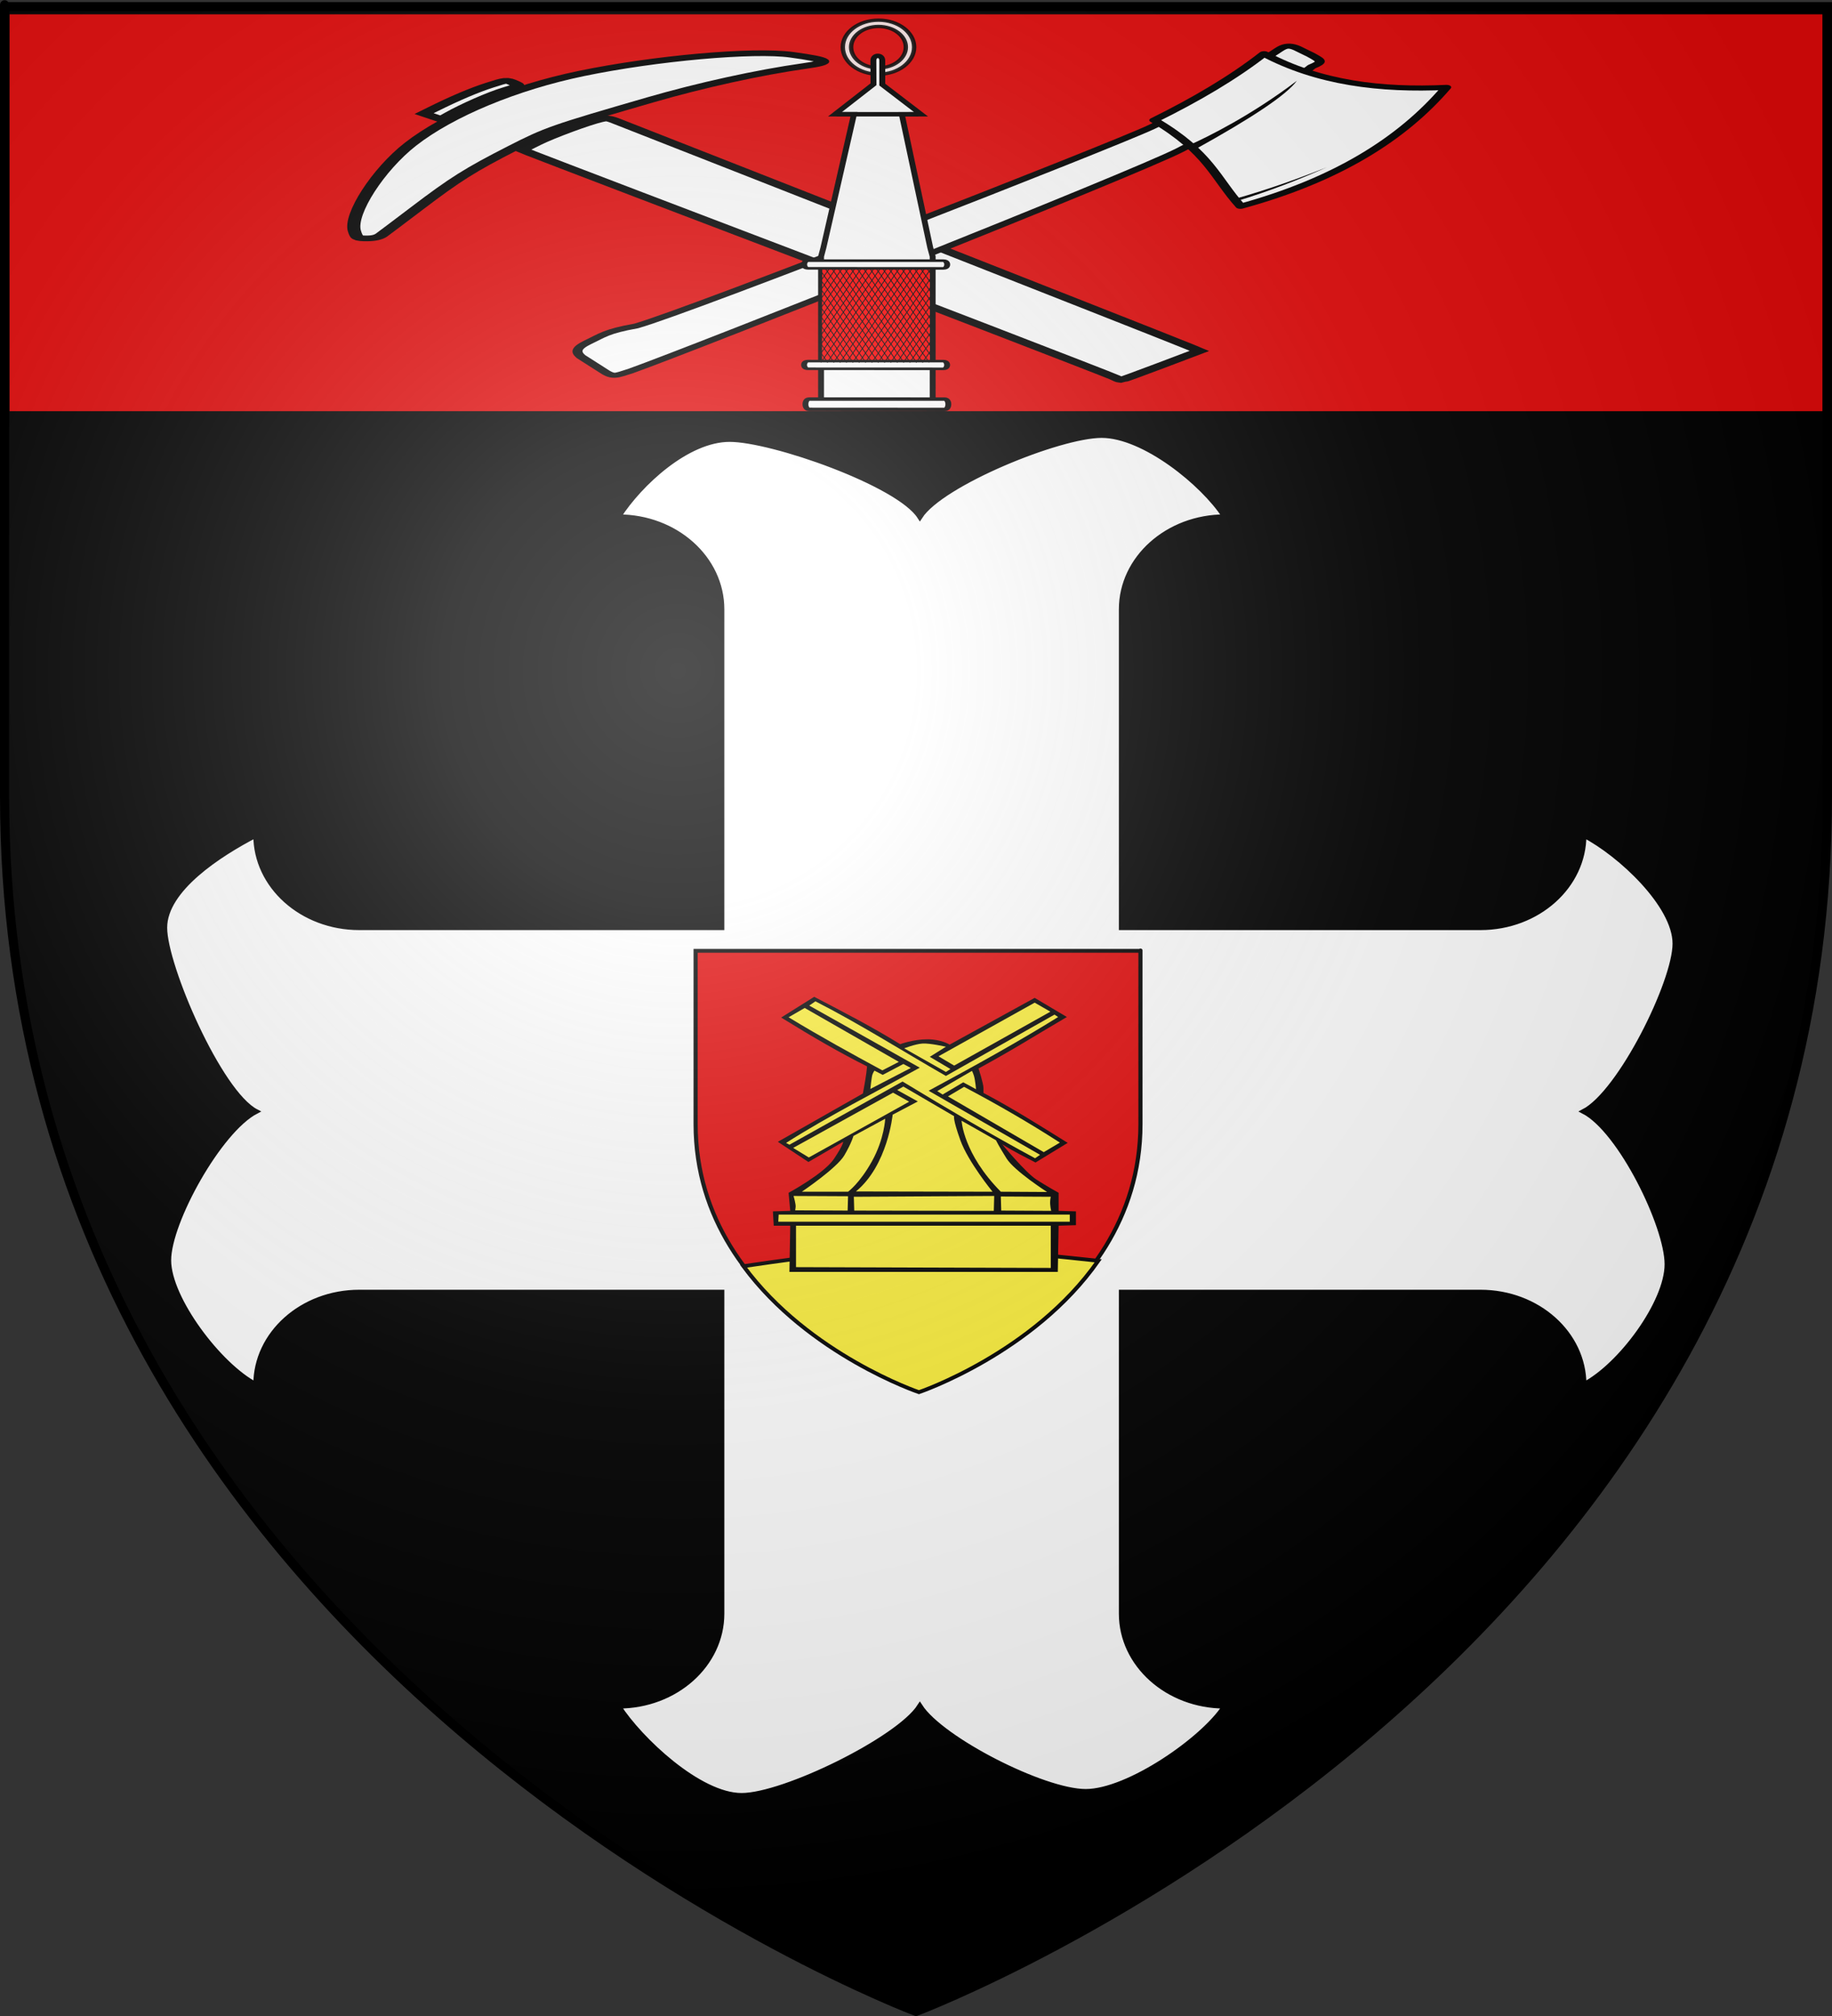 <?xml version="1.0" encoding="UTF-8" standalone="no"?>
<svg
   xmlns:dc="http://purl.org/dc/elements/1.1/"
   xmlns:cc="http://creativecommons.org/ns#"
   xmlns:rdf="http://www.w3.org/1999/02/22-rdf-syntax-ns#"
   xmlns:svg="http://www.w3.org/2000/svg"
   xmlns="http://www.w3.org/2000/svg"
   xmlns:xlink="http://www.w3.org/1999/xlink"
   xmlns:sodipodi="http://sodipodi.sourceforge.net/DTD/sodipodi-0.dtd"
   xmlns:inkscape="http://www.inkscape.org/namespaces/inkscape"
   height="660"
   width="600"
   version="1.0"
   id="svg2"
   sodipodi:version="0.32"
   inkscape:version="0.46"
   sodipodi:docname="Blason Burbure.svg"
   sodipodi:docbase="D:\Mes documents\Renaud-Notre Lapin"
   inkscape:export-filename="/Users/olivier/Desktop/Blason Rouge/Blason_Vide_3D.png"
   inkscape:export-xdpi="144"
   inkscape:export-ydpi="144"
   inkscape:output_extension="org.inkscape.output.svg.inkscape">
  <rect width="100%" height="100%" fill="#333333" stroke="none"/>
  <sodipodi:namedview
     inkscape:window-height="712"
     inkscape:window-width="1024"
     inkscape:pageshadow="2"
     inkscape:pageopacity="0.0"
     guidetolerance="10.0"
     gridtolerance="10.0"
     objecttolerance="10.0"
     borderopacity="1.0"
     bordercolor="#666666"
     pagecolor="#ffffff"
     id="base"
     showgrid="false"
     height="660px"
     inkscape:zoom="0.76818149"
     inkscape:cx="172.5858"
     inkscape:cy="434.14192"
     inkscape:window-x="91"
     inkscape:window-y="253"
     inkscape:current-layer="g20070"
     showguides="true"
     inkscape:guide-bbox="true" />
  <desc
     id="desc4">Flag of Canton of Valais (Wallis)</desc>
  <defs
     id="defs6">
    <inkscape:perspective
       sodipodi:type="inkscape:persp3d"
       inkscape:vp_x="0 : 330 : 1"
       inkscape:vp_y="0 : 1000 : 0"
       inkscape:vp_z="600 : 330 : 1"
       inkscape:persp3d-origin="300 : 220 : 1"
       id="perspective35" />
    <linearGradient
       id="linearGradient2893">
      <stop
         style="stop-color:white;stop-opacity:0.314;"
         offset="0"
         id="stop2895" />
      <stop
         id="stop2897"
         offset="0.19"
         style="stop-color:white;stop-opacity:0.251;" />
      <stop
         style="stop-color:#6b6b6b;stop-opacity:0.125;"
         offset="0.6"
         id="stop2901" />
      <stop
         style="stop-color:black;stop-opacity:0.125;"
         offset="1"
         id="stop2899" />
    </linearGradient>
    <linearGradient
       id="linearGradient2885">
      <stop
         id="stop2887"
         offset="0"
         style="stop-color:white;stop-opacity:1;" />
      <stop
         style="stop-color:white;stop-opacity:1;"
         offset="0.229"
         id="stop2891" />
      <stop
         id="stop2889"
         offset="1"
         style="stop-color:black;stop-opacity:1;" />
    </linearGradient>
    <linearGradient
       id="linearGradient2955">
      <stop
         id="stop2867"
         offset="0"
         style="stop-color:#fd0000;stop-opacity:1;" />
      <stop
         style="stop-color:#e77275;stop-opacity:0.659;"
         offset="0.5"
         id="stop2873" />
      <stop
         style="stop-color:black;stop-opacity:0.323;"
         offset="1"
         id="stop2959" />
    </linearGradient>
    <radialGradient
       inkscape:collect="always"
       xlink:href="#linearGradient2955"
       id="radialGradient2961"
       cx="225.524"
       cy="218.901"
       fx="225.524"
       fy="218.901"
       r="300"
       gradientTransform="matrix(-4.167939e-4,2.183,-1.884,-3.599562e-4,615.597,-289.121)"
       gradientUnits="userSpaceOnUse" />
    <polygon
       id="star"
       transform="scale(53,53)"
       points="0,-1 0.588,0.809 -0.951,-0.309 0.951,-0.309 -0.588,0.809 0,-1 " />
    <clipPath
       id="clip">
      <path
         d="M 0,-200 L 0,600 L 300,600 L 300,-200 L 0,-200 z "
         id="path10" />
    </clipPath>
    <radialGradient
       inkscape:collect="always"
       xlink:href="#linearGradient2955"
       id="radialGradient1911"
       gradientUnits="userSpaceOnUse"
       gradientTransform="matrix(-4.167939e-4,2.183,-1.884,-3.599562e-4,615.597,-289.121)"
       cx="225.524"
       cy="218.901"
       fx="225.524"
       fy="218.901"
       r="300" />
    <radialGradient
       inkscape:collect="always"
       xlink:href="#linearGradient2955"
       id="radialGradient2865"
       gradientUnits="userSpaceOnUse"
       gradientTransform="matrix(0,1.749,-1.593,-1.049767e-7,551.788,-191.29)"
       cx="225.524"
       cy="218.901"
       fx="225.524"
       fy="218.901"
       r="300" />
    <radialGradient
       inkscape:collect="always"
       xlink:href="#linearGradient2955"
       id="radialGradient2871"
       gradientUnits="userSpaceOnUse"
       gradientTransform="matrix(0,1.386,-1.323,-5.741131e-8,-158.082,-109.541)"
       cx="225.524"
       cy="218.901"
       fx="225.524"
       fy="218.901"
       r="300" />
    <radialGradient
       inkscape:collect="always"
       xlink:href="#linearGradient2893"
       id="radialGradient3163"
       gradientUnits="userSpaceOnUse"
       gradientTransform="matrix(1.353,0,0,1.349,-77.629,-85.747)"
       cx="221.445"
       cy="226.331"
       fx="221.445"
       fy="226.331"
       r="300" />
    <inkscape:perspective
       id="perspective19"
       inkscape:persp3d-origin="297.5 : 198.33333 : 1"
       inkscape:vp_z="595 : 297.5 : 1"
       inkscape:vp_y="0 : 1000 : 0"
       inkscape:vp_x="0 : 297.5 : 1"
       sodipodi:type="inkscape:persp3d" />
    <style
       id="style2464"
       type="text/css">
   
    .fil8 {fill:none;fill-rule:nonzero}
    .fil0 {fill:black;fill-rule:nonzero}
    .fil7 {fill:white;fill-rule:nonzero}
    .fil1 {fill:#000099;fill-rule:nonzero}
    .fil6 {fill:#660000;fill-rule:nonzero}
    .fil4 {fill:#8A8A01;fill-rule:nonzero}
    .fil3 {fill:#939301;fill-rule:nonzero}
    .fil5 {fill:red;fill-rule:nonzero}
    .fil2 {fill:#FFCC00;fill-rule:nonzero}
   
  </style>
    <style
       type="text/css"
       id="style2466">
   
    .str4 {stroke:black;stroke-width:1.138}
    .str3 {stroke:black;stroke-width:1.138}
    .str2 {stroke:black;stroke-width:1.138}
    .str8 {stroke:black;stroke-width:1.138}
    .str6 {stroke:black;stroke-width:1.138}
    .str5 {stroke:black;stroke-width:1.139}
    .str7 {stroke:black;stroke-width:1.139}
    .str1 {stroke:black;stroke-width:1.139}
    .str0 {stroke:black;stroke-width:2.407}
    .fil0 {fill:#0000DC}
    .fil2 {fill:red}
    .fil1 {fill:#FFF000}
    .fil4 {fill:#FFF020}
    .fil3 {fill:#FFF02D}
    .fil5 {fill:black;fill-rule:nonzero}
   
  </style>
    <style
       id="style2468"
       type="text/css">
   
    .str4 {stroke:black;stroke-width:1.138}
    .str3 {stroke:black;stroke-width:1.138}
    .str2 {stroke:black;stroke-width:1.138}
    .str8 {stroke:black;stroke-width:1.138}
    .str6 {stroke:black;stroke-width:1.138}
    .str5 {stroke:black;stroke-width:1.139}
    .str7 {stroke:black;stroke-width:1.139}
    .str1 {stroke:black;stroke-width:1.139}
    .str0 {stroke:black;stroke-width:2.407}
    .fil0 {fill:#0000DC}
    .fil2 {fill:red}
    .fil1 {fill:#FFF000}
    .fil4 {fill:#FFF020}
    .fil3 {fill:#FFF02D}
    .fil5 {fill:black;fill-rule:nonzero}
   
  </style>
    <style
       type="text/css"
       id="style2470">
   
    .fil8 {fill:none;fill-rule:nonzero}
    .fil0 {fill:black;fill-rule:nonzero}
    .fil7 {fill:white;fill-rule:nonzero}
    .fil1 {fill:#000099;fill-rule:nonzero}
    .fil6 {fill:#660000;fill-rule:nonzero}
    .fil4 {fill:#8A8A01;fill-rule:nonzero}
    .fil3 {fill:#939301;fill-rule:nonzero}
    .fil5 {fill:red;fill-rule:nonzero}
    .fil2 {fill:#FFCC00;fill-rule:nonzero}
   
  </style>
    <style
       id="style2472"
       type="text/css">
   
    .str4 {stroke:black;stroke-width:1.138}
    .str3 {stroke:black;stroke-width:1.138}
    .str2 {stroke:black;stroke-width:1.138}
    .str8 {stroke:black;stroke-width:1.138}
    .str6 {stroke:black;stroke-width:1.138}
    .str5 {stroke:black;stroke-width:1.139}
    .str7 {stroke:black;stroke-width:1.139}
    .str1 {stroke:black;stroke-width:1.139}
    .str0 {stroke:black;stroke-width:2.407}
    .fil0 {fill:#0000DC}
    .fil2 {fill:red}
    .fil1 {fill:#FFF000}
    .fil4 {fill:#FFF020}
    .fil3 {fill:#FFF02D}
    .fil5 {fill:black;fill-rule:nonzero}
   
  </style>
    <style
       type="text/css"
       id="style2474">
   
    .fil8 {fill:none;fill-rule:nonzero}
    .fil0 {fill:black;fill-rule:nonzero}
    .fil7 {fill:white;fill-rule:nonzero}
    .fil1 {fill:#000099;fill-rule:nonzero}
    .fil6 {fill:#660000;fill-rule:nonzero}
    .fil4 {fill:#8A8A01;fill-rule:nonzero}
    .fil3 {fill:#939301;fill-rule:nonzero}
    .fil5 {fill:red;fill-rule:nonzero}
    .fil2 {fill:#FFCC00;fill-rule:nonzero}
   
  </style>
    <style
       id="style1867"
       type="text/css">
   
    .fil8 {fill:none;fill-rule:nonzero}
    .fil0 {fill:black;fill-rule:nonzero}
    .fil7 {fill:white;fill-rule:nonzero}
    .fil1 {fill:#000099;fill-rule:nonzero}
    .fil6 {fill:#660000;fill-rule:nonzero}
    .fil4 {fill:#8A8A01;fill-rule:nonzero}
    .fil3 {fill:#939301;fill-rule:nonzero}
    .fil5 {fill:red;fill-rule:nonzero}
    .fil2 {fill:#FFCC00;fill-rule:nonzero}
   
  </style>
    <style
       type="text/css"
       id="style1869">
   
    .str4 {stroke:black;stroke-width:1.138}
    .str3 {stroke:black;stroke-width:1.138}
    .str2 {stroke:black;stroke-width:1.138}
    .str8 {stroke:black;stroke-width:1.138}
    .str6 {stroke:black;stroke-width:1.138}
    .str5 {stroke:black;stroke-width:1.139}
    .str7 {stroke:black;stroke-width:1.139}
    .str1 {stroke:black;stroke-width:1.139}
    .str0 {stroke:black;stroke-width:2.407}
    .fil0 {fill:#0000DC}
    .fil2 {fill:red}
    .fil1 {fill:#FFF000}
    .fil4 {fill:#FFF020}
    .fil3 {fill:#FFF02D}
    .fil5 {fill:black;fill-rule:nonzero}
   
  </style>
    <style
       id="style1631"
       type="text/css">
   
    .str4 {stroke:black;stroke-width:1.138}
    .str3 {stroke:black;stroke-width:1.138}
    .str2 {stroke:black;stroke-width:1.138}
    .str8 {stroke:black;stroke-width:1.138}
    .str6 {stroke:black;stroke-width:1.138}
    .str5 {stroke:black;stroke-width:1.139}
    .str7 {stroke:black;stroke-width:1.139}
    .str1 {stroke:black;stroke-width:1.139}
    .str0 {stroke:black;stroke-width:2.407}
    .fil0 {fill:#0000DC}
    .fil2 {fill:red}
    .fil1 {fill:#FFF000}
    .fil4 {fill:#FFF020}
    .fil3 {fill:#FFF02D}
    .fil5 {fill:black;fill-rule:nonzero}
   
  </style>
    <style
       type="text/css"
       id="style1629">
   
    .fil8 {fill:none;fill-rule:nonzero}
    .fil0 {fill:black;fill-rule:nonzero}
    .fil7 {fill:white;fill-rule:nonzero}
    .fil1 {fill:#000099;fill-rule:nonzero}
    .fil6 {fill:#660000;fill-rule:nonzero}
    .fil4 {fill:#8A8A01;fill-rule:nonzero}
    .fil3 {fill:#939301;fill-rule:nonzero}
    .fil5 {fill:red;fill-rule:nonzero}
    .fil2 {fill:#FFCC00;fill-rule:nonzero}
   
  </style>
    <style
       id="style2270"
       type="text/css">
   
    .str4 {stroke:black;stroke-width:1.138}
    .str3 {stroke:black;stroke-width:1.138}
    .str2 {stroke:black;stroke-width:1.138}
    .str8 {stroke:black;stroke-width:1.138}
    .str6 {stroke:black;stroke-width:1.138}
    .str5 {stroke:black;stroke-width:1.139}
    .str7 {stroke:black;stroke-width:1.139}
    .str1 {stroke:black;stroke-width:1.139}
    .str0 {stroke:black;stroke-width:2.407}
    .fil0 {fill:#0000DC}
    .fil2 {fill:red}
    .fil1 {fill:#FFF000}
    .fil4 {fill:#FFF020}
    .fil3 {fill:#FFF02D}
    .fil5 {fill:black;fill-rule:nonzero}
   
  </style>
    <style
       type="text/css"
       id="style2268">
   
    .fil8 {fill:none;fill-rule:nonzero}
    .fil0 {fill:black;fill-rule:nonzero}
    .fil7 {fill:white;fill-rule:nonzero}
    .fil1 {fill:#000099;fill-rule:nonzero}
    .fil6 {fill:#660000;fill-rule:nonzero}
    .fil4 {fill:#8A8A01;fill-rule:nonzero}
    .fil3 {fill:#939301;fill-rule:nonzero}
    .fil5 {fill:red;fill-rule:nonzero}
    .fil2 {fill:#FFCC00;fill-rule:nonzero}
   
  </style>
    <style
       id="style1871"
       type="text/css">
   
    .fil8 {fill:none;fill-rule:nonzero}
    .fil0 {fill:black;fill-rule:nonzero}
    .fil7 {fill:white;fill-rule:nonzero}
    .fil1 {fill:#000099;fill-rule:nonzero}
    .fil6 {fill:#660000;fill-rule:nonzero}
    .fil4 {fill:#8A8A01;fill-rule:nonzero}
    .fil3 {fill:#939301;fill-rule:nonzero}
    .fil5 {fill:red;fill-rule:nonzero}
    .fil2 {fill:#FFCC00;fill-rule:nonzero}
   
  </style>
    <style
       type="text/css"
       id="style1873">
   
    .str4 {stroke:black;stroke-width:1.138}
    .str3 {stroke:black;stroke-width:1.138}
    .str2 {stroke:black;stroke-width:1.138}
    .str8 {stroke:black;stroke-width:1.138}
    .str6 {stroke:black;stroke-width:1.138}
    .str5 {stroke:black;stroke-width:1.139}
    .str7 {stroke:black;stroke-width:1.139}
    .str1 {stroke:black;stroke-width:1.139}
    .str0 {stroke:black;stroke-width:2.407}
    .fil0 {fill:#0000DC}
    .fil2 {fill:red}
    .fil1 {fill:#FFF000}
    .fil4 {fill:#FFF020}
    .fil3 {fill:#FFF02D}
    .fil5 {fill:black;fill-rule:nonzero}
   
  </style>
    <style
       id="style1747"
       type="text/css">
   
    .fil8 {fill:none;fill-rule:nonzero}
    .fil0 {fill:black;fill-rule:nonzero}
    .fil7 {fill:white;fill-rule:nonzero}
    .fil1 {fill:#000099;fill-rule:nonzero}
    .fil6 {fill:#660000;fill-rule:nonzero}
    .fil4 {fill:#8A8A01;fill-rule:nonzero}
    .fil3 {fill:#939301;fill-rule:nonzero}
    .fil5 {fill:red;fill-rule:nonzero}
    .fil2 {fill:#FFCC00;fill-rule:nonzero}
   
  </style>
    <style
       type="text/css"
       id="style1749">
   
    .str4 {stroke:black;stroke-width:1.138}
    .str3 {stroke:black;stroke-width:1.138}
    .str2 {stroke:black;stroke-width:1.138}
    .str8 {stroke:black;stroke-width:1.138}
    .str6 {stroke:black;stroke-width:1.138}
    .str5 {stroke:black;stroke-width:1.139}
    .str7 {stroke:black;stroke-width:1.139}
    .str1 {stroke:black;stroke-width:1.139}
    .str0 {stroke:black;stroke-width:2.407}
    .fil0 {fill:#0000DC}
    .fil2 {fill:red}
    .fil1 {fill:#FFF000}
    .fil4 {fill:#FFF020}
    .fil3 {fill:#FFF02D}
    .fil5 {fill:black;fill-rule:nonzero}
   
  </style>
    <style
       id="style2978"
       type="text/css">
   
    .str4 {stroke:black;stroke-width:1.138}
    .str3 {stroke:black;stroke-width:1.138}
    .str2 {stroke:black;stroke-width:1.138}
    .str8 {stroke:black;stroke-width:1.138}
    .str6 {stroke:black;stroke-width:1.138}
    .str5 {stroke:black;stroke-width:1.139}
    .str7 {stroke:black;stroke-width:1.139}
    .str1 {stroke:black;stroke-width:1.139}
    .str0 {stroke:black;stroke-width:2.407}
    .fil0 {fill:#0000DC}
    .fil2 {fill:red}
    .fil1 {fill:#FFF000}
    .fil4 {fill:#FFF020}
    .fil3 {fill:#FFF02D}
    .fil5 {fill:black;fill-rule:nonzero}
   
  </style>
    <style
       type="text/css"
       id="style6">
   
    .fil8 {fill:none;fill-rule:nonzero}
    .fil0 {fill:black;fill-rule:nonzero}
    .fil7 {fill:white;fill-rule:nonzero}
    .fil1 {fill:#000099;fill-rule:nonzero}
    .fil6 {fill:#660000;fill-rule:nonzero}
    .fil4 {fill:#8A8A01;fill-rule:nonzero}
    .fil3 {fill:#939301;fill-rule:nonzero}
    .fil5 {fill:red;fill-rule:nonzero}
    .fil2 {fill:#FFCC00;fill-rule:nonzero}
   
  </style>
    <inkscape:perspective
       id="perspective79"
       inkscape:persp3d-origin="337.5 : 235.41667 : 1"
       inkscape:vp_z="675 : 353.125 : 1"
       inkscape:vp_y="0 : 1000 : 0"
       inkscape:vp_x="0 : 353.125 : 1"
       sodipodi:type="inkscape:persp3d" />
  </defs>
  <g
     inkscape:groupmode="layer"
     id="layer3"
     inkscape:label="Fond écu"
     style="display:inline">
    <path
       id="path2855"
       style="fill:#000000;fill-opacity:1;fill-rule:evenodd;stroke:none;stroke-width:1px;stroke-linecap:butt;stroke-linejoin:miter;stroke-opacity:1"
       d="M 300,658.5 C 300,658.5 598.5,546.18 598.5,260.728 C 598.5,-24.723 598.5,2.176 598.5,2.176 L 1.5,2.176 L 1.5,260.728 C 1.5,546.18 300,658.5 300,658.5 z "
       sodipodi:nodetypes="cccccc" />
    <g
       id="g10"
       style="fill:#ffffff;stroke:none"
       transform="matrix(0.153,0,0,0.137,-516.281,81.301)">
      <path
         style="fill:#ffffff;fill-opacity:1;stroke:#000000;stroke-width:11.429;stroke-miterlimit:4;stroke-dasharray:none;stroke-opacity:1"
         id="path12"
         d="M 4919.196,3262.595 C 4919.196,3384.705 4820.196,3483.695 4698.086,3483.695 C 4743.696,3562.695 4870.571,3696.938 4961.781,3696.938 C 5053.001,3696.938 5297.835,3562.695 5343.445,3483.695 C 5389.055,3562.695 5607.266,3687.429 5698.476,3687.429 C 5789.696,3687.429 5950.647,3562.695 5996.257,3483.695 C 5874.147,3483.695 5775.147,3384.705 5775.147,3262.595 L 5775.147,2494.297 L 6543.445,2494.297 C 6665.555,2494.297 6764.545,2593.297 6764.545,2715.407 C 6843.545,2669.797 6943.319,2518.953 6943.319,2427.743 C 6943.319,2336.523 6843.545,2108.205 6764.545,2062.595 C 6843.545,2016.985 6960.347,1752.697 6960.347,1661.487 C 6960.347,1570.267 6843.535,1447.95 6764.535,1402.34 C 6764.535,1524.45 6665.545,1623.45 6543.435,1623.45 L 5775.137,1623.45 L 5775.147,862.595 C 5775.147,740.482 5874.147,641.49 5996.257,641.49 C 5950.647,562.497 5823.772,447.271 5732.552,447.271 C 5641.342,447.271 5389.055,562.497 5343.445,641.49 C 5297.835,562.497 5027.444,456.78 4936.224,456.78 C 4845.014,456.78 4743.696,562.497 4698.086,641.49 C 4820.196,641.49 4919.196,740.482 4919.196,862.595 L 4919.186,1623.45 L 4143.435,1623.45 C 4021.322,1623.45 3922.33,1524.45 3922.33,1402.34 C 3843.337,1447.95 3726.523,1532.23 3726.523,1623.45 C 3726.523,1714.66 3843.347,2016.985 3922.34,2062.595 C 3843.347,2108.205 3735.052,2327.014 3735.052,2418.234 C 3735.052,2509.444 3843.347,2669.797 3922.34,2715.407 C 3922.34,2593.297 4021.332,2494.297 4143.445,2494.297 L 4919.196,2494.297 L 4919.196,3262.595 z"
         sodipodi:nodetypes="ccscscccccscscccccscscccccscscccc" />
    </g>
    <rect
       style="opacity:1;fill:#e20909;fill-opacity:1;fill-rule:nonzero;stroke:#000000;stroke-width:3.148;stroke-linecap:round;stroke-linejoin:bevel;stroke-miterlimit:4;stroke-dasharray:none;stroke-dashoffset:0;stroke-opacity:1"
       id="rect5311"
       width="596.852"
       height="133.061"
       x="1.574"
       y="3.114" />
    <g
       id="g6366"
       transform="matrix(0.452,0,0,0.412,382.162,220.677)">
      <path
         sodipodi:nodetypes="cccccc"
         d="M -180.296,569.328 C -180.296,569.328 -19.133,509.53 -19.133,357.558 C -19.133,205.586 -19.133,219.907 -19.133,219.907 L -341.459,219.907 L -341.459,357.558 C -341.459,509.53 -180.296,569.328 -180.296,569.328 z"
         style="fill:#e20909;fill-opacity:1;fill-rule:evenodd;stroke:#000000;stroke-width:3;stroke-linecap:butt;stroke-linejoin:miter;stroke-miterlimit:4;stroke-dasharray:none;stroke-opacity:1;display:inline"
         id="path6083" />
      <path
         sodipodi:nodetypes="cccc"
         d="M -179.645,570.63 C -179.645,570.63 -96.607,539.819 -49.741,466.224 C -167.887,452.219 -196.313,452.774 -306.754,470.5 C -259.462,541.014 -179.645,570.63 -179.645,570.63 z"
         style="fill:#fcef3c;fill-opacity:1;fill-rule:evenodd;stroke:#000000;stroke-width:3;stroke-linecap:butt;stroke-linejoin:miter;stroke-miterlimit:4;stroke-dasharray:none;stroke-opacity:1;display:inline"
         id="path6342" />
      <g
         id="g1875"
         transform="translate(1311.694,43.156)"
         style="display:inline">
        <g
           id="g2482"
           transform="matrix(1.368,0,0,1.251,-1682.024,-98.721)">
          <g
             transform="translate(12,-4)"
             id="g2679" />
          <g
             transform="matrix(0.701,0,0,0.52,-479.523,174.908)"
             id="g6322">
            <path
               style="fill:#000000;fill-rule:evenodd;stroke:none;stroke-width:1px;stroke-linecap:butt;stroke-linejoin:miter;stroke-opacity:1"
               d="M 987.816,479.331 L 785.038,479.331 L 785.662,422.894 L 773.183,422.894 L 772.56,405.379 L 785.662,404.73 L 784.414,382.673 C 784.414,382.673 811.243,359.319 818.73,341.154 C 826.218,322.99 825.594,320.395 825.594,320.395 L 799.389,345.047 L 776.303,320.395 L 840.568,261.361 C 840.568,261.361 842.44,245.142 843.064,237.358 C 843.688,229.573 843.688,228.275 843.688,228.275 C 823.475,211.906 802.846,192.677 778.799,168.592 L 803.756,143.292 C 826.725,162.689 846.417,179.007 868.721,201.14 C 868.721,201.14 878.628,195.19 889.235,195.19 C 899.842,195.19 906.081,201.678 906.081,201.678 L 970.346,144.589 L 994.679,167.944 C 972.586,188.836 954.206,207.797 927.919,230.87 C 927.919,230.87 931.662,249.035 931.662,254.873 C 931.662,260.712 931.662,260.712 931.662,260.712 C 954.528,280.18 974.678,301.06 995.303,321.693 L 970.97,345.696 C 962.807,338.759 955.083,332.733 945.83,323.527 C 945.83,323.527 963.483,358.021 971.594,366.455 C 979.705,374.888 988.44,382.673 988.44,382.673 L 988.44,404.73 L 1001.543,405.379 L 1001.543,422.246 L 988.44,422.894 L 987.816,479.331 z"
               id="path2339"
               sodipodi:nodetypes="cccccccsccccsccccsccccsccccscccccc" />
            <path
               style="fill:#fcef3c;fill-opacity:1;fill-rule:evenodd;stroke:none;stroke-width:1px;stroke-linecap:butt;stroke-linejoin:miter;stroke-opacity:1"
               d="M 871.765,206.219 C 871.765,206.219 879.876,201.029 885.491,200.38 C 891.107,199.731 903.273,204.272 903.273,204.272 L 891.107,216.598 L 906.705,231.519 L 903.273,235.087 L 871.765,206.219 z"
               id="path2341"
               sodipodi:nodetypes="csccccc" />
            <path
               style="fill:#fcef3c;fill-opacity:1;fill-rule:evenodd;stroke:none;stroke-width:1px;stroke-linecap:butt;stroke-linejoin:miter;stroke-opacity:1"
               d="M 896.722,258.441 L 900.777,262.658 L 916.376,247.737 L 926.047,256.171 C 926.047,256.171 925.423,244.818 924.487,239.953 C 923.551,235.087 922.927,233.79 922.927,233.79 L 896.722,258.441 z"
               id="path2343" />
            <path
               style="fill:#fcef3c;fill-opacity:1;fill-rule:evenodd;stroke:none;stroke-width:1px;stroke-linecap:butt;stroke-linejoin:miter;stroke-opacity:1"
               d="M 846.183,255.846 C 846.183,255.846 847.119,241.25 847.743,238.331 C 848.367,235.411 849.303,233.465 849.303,233.465 L 855.542,238.655 L 871.141,225.356 L 876.756,230.222 L 846.183,255.846 z"
               id="path2345" />
            <path
               style="fill:#fcef3c;fill-opacity:1;fill-rule:evenodd;stroke:none;stroke-width:1px;stroke-linecap:butt;stroke-linejoin:miter;stroke-opacity:1"
               d="M 794.397,381.376 C 794.397,381.376 820.914,352.507 826.53,336.938 C 832.145,321.368 833.393,313.259 833.393,313.259 L 857.414,292.175 C 857.414,292.175 856.79,316.827 847.431,344.074 C 838.072,371.32 829.337,381.376 829.337,381.376 L 794.397,381.376 z"
               id="path2347"
               sodipodi:nodetypes="csccscc" />
            <path
               style="fill:#fcef3c;fill-opacity:1;fill-rule:evenodd;stroke:none;stroke-width:1px;stroke-linecap:butt;stroke-linejoin:miter;stroke-opacity:1"
               d="M 944.765,381.376 L 979.705,381.7 C 979.705,381.7 955.06,356.075 949.132,340.83 C 943.205,325.585 941.097,318.472 941.097,318.472 L 915.128,294.659 C 915.128,294.659 916.376,334.991 944.765,381.376 z"
               id="path2349"
               sodipodi:nodetypes="ccsccc" />
            <path
               sodipodi:nodetypes="ccccc"
               style="fill:#fcef3c;fill-opacity:1;fill-rule:evenodd;stroke:none;stroke-width:1px;stroke-linecap:butt;stroke-linejoin:miter;stroke-opacity:1"
               d="M 790.03,422.894 L 790.03,473.497 L 982.513,474.47 L 982.513,422.894 L 790.03,422.894 z"
               id="path2351" />
            <path
               style="fill:#fcef3c;fill-opacity:1;fill-rule:evenodd;stroke:none;stroke-width:1px;stroke-linecap:butt;stroke-linejoin:miter;stroke-opacity:1"
               d="M 776.927,409.271 L 776.615,418.029 L 996.863,418.029 L 996.863,409.271 L 776.927,409.271 z"
               id="path2353" />
            <path
               style="fill:#fcef3c;fill-opacity:1;fill-rule:evenodd;stroke:none;stroke-width:1px;stroke-linecap:butt;stroke-linejoin:miter;stroke-opacity:1"
               d="M 788.158,386.565 C 788.158,386.565 790.03,396.621 789.718,400.189 C 789.406,403.757 789.406,404.081 789.406,404.081 L 829.025,404.406 L 829.337,386.89 L 788.158,386.565 z"
               id="path2355" />
            <path
               style="fill:#fcef3c;fill-opacity:1;fill-rule:evenodd;stroke:none;stroke-width:1px;stroke-linecap:butt;stroke-linejoin:miter;stroke-opacity:1"
               d="M 833.705,387.539 L 834.017,404.406 L 939.461,404.73 L 939.773,386.565 L 833.705,387.539 z"
               id="path2357" />
            <path
               style="fill:#fcef3c;fill-opacity:1;fill-rule:evenodd;stroke:none;stroke-width:1px;stroke-linecap:butt;stroke-linejoin:miter;stroke-opacity:1"
               d="M 944.765,387.214 L 945.077,404.406 L 982.825,404.73 C 982.04,399.353 981.644,393.774 982.513,387.539 L 944.765,387.214 z"
               id="path2359"
               sodipodi:nodetypes="ccccc" />
            <path
               style="fill:#fcef3c;fill-opacity:1;fill-rule:evenodd;stroke:none;stroke-width:1px;stroke-linecap:butt;stroke-linejoin:miter;stroke-opacity:1"
               d="M 835.265,381.051 L 938.525,381.376 C 938.525,381.376 920.119,345.047 914.192,318.449 C 908.265,291.851 909.513,289.145 909.513,289.145 L 871.141,252.927 L 866.461,257.144 L 882.06,271.092 L 863.03,287.31 C 863.03,287.31 859.286,349.264 835.265,381.051 z"
               id="path2362"
               sodipodi:nodetypes="ccscccccc" />
            <path
               style="fill:#fcef3c;fill-opacity:1;fill-rule:evenodd;stroke:none;stroke-width:1px;stroke-linecap:butt;stroke-linejoin:miter;stroke-opacity:1"
               d="M 787.846,327.855 L 863.342,260.388 L 875.508,271.416 L 799.701,339.533 L 787.846,327.855 z"
               id="path2373" />
            <path
               style="fill:#fcef3c;fill-opacity:1;fill-rule:evenodd;stroke:none;stroke-width:1px;stroke-linecap:butt;stroke-linejoin:miter;stroke-opacity:1"
               d="M 904.833,264.929 L 917,253.252 C 942.877,275.35 967.028,298.047 989.376,321.368 L 977.209,333.045 L 904.833,264.929 z"
               id="path2375"
               sodipodi:nodetypes="ccccc" />
            <path
               style="fill:#fcef3c;fill-opacity:1;fill-rule:evenodd;stroke:none;stroke-width:1px;stroke-linecap:butt;stroke-linejoin:miter;stroke-opacity:1"
               d="M 897.658,215.95 L 909.513,227.302 L 982.201,161.456 L 970.346,150.428 L 897.658,215.95 z"
               id="path2377" />
            <path
               style="fill:#fcef3c;fill-opacity:1;fill-rule:evenodd;stroke:none;stroke-width:1px;stroke-linecap:butt;stroke-linejoin:miter;stroke-opacity:1"
               d="M 855.23,233.141 L 867.709,222.761 L 796.581,156.915 L 784.414,168.268 C 808.772,192.239 832.026,212.766 855.23,233.141 z"
               id="path2379"
               sodipodi:nodetypes="ccccc" />
            <path
               style="fill:#fcef3c;fill-opacity:1;fill-rule:evenodd;stroke:none;stroke-width:1px;stroke-linecap:butt;stroke-linejoin:miter;stroke-opacity:1"
               d="M 985.32,165.024 L 988.052,167.999 C 958.939,197.285 925.171,227.539 890.224,258.038 L 974.401,336.289 L 970.658,340.506 C 938.416,312.504 904.989,280.56 870.517,246.764 L 785.038,323.963 L 782.489,321.771 C 815.213,288.162 849.742,260.186 883.512,229.842 L 800.013,153.996 L 804.692,148.806 C 837.552,175.864 870.413,209.525 903.273,239.953 L 985.32,165.024 z"
               id="path2381"
               sodipodi:nodetypes="ccccccccccccc" />
            <path
               style="fill:#fcef3c;fill-rule:evenodd;stroke:none;stroke-width:1px;stroke-linecap:butt;stroke-linejoin:miter;stroke-opacity:1"
               d="M 881.436,238.331 C 881.436,238.331 878.316,245.467 882.372,249.359 C 886.427,253.252 896.41,249.684 895.786,243.521 C 895.162,237.358 888.611,236.06 886.739,236.06 C 884.867,236.06 884.243,237.358 884.243,237.358 C 884.243,237.358 892.042,240.926 891.107,243.521 C 890.171,246.115 884.555,247.089 883.307,243.521 C 882.06,239.953 882.06,238.979 881.436,238.331 z"
               id="path2383" />
          </g>
        </g>
      </g>
    </g>
    <g
       id="g20062"
       transform="translate(-1931.309,51.054)"
       style="fill:#ffffff">
      <g
         id="g20064"
         style="fill:#ffffff" />
      <g
         transform="matrix(0.671,0,0,0.671,355.411,-150.923)"
         inkscape:label="Calque 1"
         id="g20066"
         style="fill:#ffffff">
        <g
           id="g20068"
           transform="matrix(1.785,0,0,1.785,124.905,-400.533)"
           style="fill:#ffffff">
          <g
             id="g20070"
             style="fill:#ffffff"
             transform="translate(462.429,-39.356)">
            <g
               style="fill:#ffffff;stroke:#000000;stroke-width:6.077;stroke-miterlimit:4;stroke-dasharray:none;stroke-opacity:1"
               transform="matrix(0.367,0,0,0.367,142.946,236.328)"
               id="g20072" />
            <g
               id="g20141"
               transform="matrix(0.75,0,0,0.445,569.776,239.644)" />
            <g
               id="g16864"
               transform="matrix(1.198,0,0,0.518,796.364,274.877)"
               style="stroke:#000000;stroke-width:3;stroke-miterlimit:4;stroke-dasharray:none;stroke-opacity:1">
              <g
                 style="stroke:#000000;stroke-width:3;stroke-miterlimit:4;stroke-dasharray:none;stroke-opacity:1;display:inline"
                 inkscape:label="Fond écu"
                 id="g16866" />
              <g
                 inkscape:label="Meubles"
                 id="g16868"
                 style="stroke:#000000;stroke-width:3;stroke-miterlimit:4;stroke-dasharray:none;stroke-opacity:1">
                <g
                   transform="matrix(1.589,0,0,1.589,-293.567,-463.455)"
                   id="g7448"
                   style="fill:#ffffff;fill-opacity:1;stroke:#000000;stroke-width:1.888;stroke-miterlimit:4;stroke-dasharray:none;stroke-opacity:1">
                  <g
                     id="g7435"
                     transform="translate(-52,-0.409)"
                     style="fill:#ffffff;fill-opacity:1;stroke:#000000;stroke-width:1.888;stroke-miterlimit:4;stroke-dasharray:none;stroke-opacity:1">
                    <path
                       id="path2093"
                       d="M 390.036,505.207 C 389.501,504.557 356.168,474.847 344.111,464.274 C 334.17,455.556 307.075,431.63 306.116,430.723 L 304.917,429.59 L 306.866,427.351 C 308.957,424.949 314.08,420.569 315.998,419.542 C 317.026,418.992 317.333,419.064 318.495,420.13 C 319.224,420.799 326.347,427.262 334.326,434.494 C 342.304,441.725 353.553,451.946 359.324,457.208 C 365.095,462.47 376.462,472.823 384.585,480.214 C 392.707,487.606 399.989,494.268 400.767,495.018 L 402.181,496.383 L 396.665,501.212 C 393.631,503.868 391.053,506.041 390.936,506.041 C 390.818,506.041 390.413,505.666 390.036,505.207 z"
                       style="fill:#ffffff;fill-opacity:1;stroke:#000000;stroke-width:1.888;stroke-miterlimit:4;stroke-dasharray:none;stroke-opacity:1" />
                    <path
                       id="path2091"
                       d="M 280.809,456.563 C 280.05,451.041 284.215,436.126 288.854,427.758 C 294.344,417.854 303.647,408.943 313.367,404.277 C 324,399.173 338.09,396.269 343.63,398.039 C 349,399.754 349.365,400.499 345.455,401.771 C 338.998,403.872 330.59,408.135 323.396,412.956 C 309.599,422.203 308.805,422.847 303.562,429.034 C 297.427,436.274 295.361,439.278 289.791,449.051 C 287.372,453.297 285.086,457.277 284.712,457.896 C 284.259,458.646 283.55,459.021 282.589,459.021 C 281.241,459.021 281.125,458.861 280.809,456.563 z"
                       style="fill:#ffffff;fill-opacity:1;stroke:#000000;stroke-width:1.888;stroke-miterlimit:4;stroke-dasharray:none;stroke-opacity:1" />
                    <path
                       id="path2083"
                       d="M 292.064,418.535 L 290.82,417.571 L 292.052,416.162 C 295.324,412.419 298.025,409.769 300.226,408.142 C 302.63,406.364 302.646,406.361 303.628,407.342 C 304.61,408.324 304.605,408.335 302.612,409.716 C 300.583,411.122 296.842,414.913 294.559,417.876 L 293.308,419.5 L 292.064,418.535 z"
                       style="fill:#ffffff;fill-opacity:1;stroke:#000000;stroke-width:1.888;stroke-miterlimit:4;stroke-dasharray:none;stroke-opacity:1" />
                  </g>
                </g>
              </g>
              <g
                 inkscape:label="Reflet final"
                 id="g16884"
                 style="stroke:#000000;stroke-width:3;stroke-miterlimit:4;stroke-dasharray:none;stroke-opacity:1" />
              <g
                 inkscape:label="Contour final"
                 id="g16886"
                 style="stroke:#000000;stroke-width:3;stroke-miterlimit:4;stroke-dasharray:none;stroke-opacity:1" />
            </g>
            <g
               transform="matrix(1.177,0,0,0.602,984.483,300.475)"
               style="fill:#ffffff"
               id="g20765">
              <g
                 transform="matrix(-0.266,0.204,0.194,0.253,133.938,-38.537)"
                 id="g20758"
                 style="stroke-width:7.061;stroke-miterlimit:4;stroke-dasharray:none">
                <g
                   id="g5432"
                   style="stroke-width:7.061;stroke-miterlimit:4;stroke-dasharray:none">
                  <path
                     sodipodi:nodetypes="cscccccscccc"
                     d="M 265.923,363.943 C 308.048,379.811 354.278,392.377 407.003,399.719 C 452.252,406.021 834.669,408.474 890.998,405.865 C 903.733,404.376 906.25,406.121 906.15,391.722 L 906.655,367.479 C 905.757,359.959 903.022,355.723 890.998,354.347 C 877.507,353.09 871.954,350.092 851.097,357.377 C 810.205,364.02 439.656,364.637 403.4,361.033 C 358.999,356.62 317.462,345.877 277.287,332.123 C 268.195,330.084 260.794,325.321 258.599,336.669 L 256.579,350.306 C 255.678,361.645 255.039,363.631 265.923,363.943 z"
                     style="opacity:1;fill:#ffffff;fill-opacity:1;fill-rule:nonzero;stroke:#000000;stroke-width:7.061;stroke-linecap:round;stroke-linejoin:round;marker:none;marker-start:none;marker-mid:none;marker-end:none;stroke-miterlimit:4;stroke-dasharray:none;stroke-dashoffset:0;stroke-opacity:1;visibility:visible;display:inline;overflow:visible"
                     id="path1882" />
                  <path
                     d="M 208.929,447.005 C 247.288,421.555 275.35,385.808 281.429,328.076 C 317.736,341.444 356.315,349.702 396.429,354.505 C 392.946,415.619 410.695,447.008 420,490.219 C 345.08,503.192 275.285,485.414 208.929,447.005 z"
                     style="opacity:1;fill:#ffffff;fill-opacity:1;fill-rule:nonzero;stroke:#000000;stroke-width:7.061;stroke-linecap:round;stroke-linejoin:round;marker:none;marker-start:none;marker-mid:none;marker-end:none;stroke-miterlimit:4;stroke-dasharray:none;stroke-dashoffset:0;stroke-opacity:1;visibility:visible;display:inline;overflow:visible"
                     id="path1884" />
                  <path
                     d="M 285.621,373.287 C 302.949,384.759 341.706,395.486 397.748,405.612 L 397.242,398.288 C 380.491,397.026 339.261,392.254 285.621,373.287 z"
                     style="opacity:1;fill:#000000;fill-opacity:1;fill-rule:nonzero;stroke:none;stroke-width:7.061;stroke-linecap:round;stroke-linejoin:round;marker:none;marker-start:none;marker-mid:none;marker-end:none;stroke-miterlimit:4;stroke-dasharray:none;stroke-dashoffset:0;stroke-opacity:1;visibility:visible;display:inline;overflow:visible"
                     id="path1886" />
                  <path
                     d="M 340.421,484.278 C 364.993,484.479 390.106,483.507 416.688,479.353 L 417.698,482.636 C 392.119,485.784 366.337,486.008 340.421,484.278 z"
                     style="opacity:1;fill:#000000;fill-opacity:1;fill-rule:nonzero;stroke:none;stroke-width:7.061;stroke-linecap:round;stroke-linejoin:round;marker:none;marker-start:none;marker-mid:none;marker-end:none;stroke-miterlimit:4;stroke-dasharray:none;stroke-dashoffset:0;stroke-opacity:1;visibility:visible;display:inline;overflow:visible"
                     id="path3660" />
                </g>
              </g>
            </g>
          </g>
        </g>
      </g>
      <g
         id="g20137"
         style="fill:#ffffff" />
    </g>
    <g
       style="fill:#ffffff;display:inline"
       id="g4628"
       transform="matrix(0.641,0,0,0.485,262.963,-180.788)">
      <path
         transform="matrix(0.367,0,0,0.367,142.946,236.328)"
         style="opacity:0.9;fill:#ffffff;fill-opacity:1;fill-rule:evenodd;stroke:#000000;stroke-width:6.077;stroke-linecap:butt;stroke-linejoin:miter;marker:none;marker-start:none;marker-mid:none;marker-end:none;stroke-miterlimit:4;stroke-dasharray:none;stroke-dashoffset:0;stroke-opacity:1;visibility:visible;display:inline;overflow:visible"
         d="M -284.303,408.83 C -311.734,408.83 -333.965,431.061 -333.965,458.492 C -333.965,485.923 -311.734,508.224 -284.303,508.224 C -256.872,508.224 -234.642,485.923 -234.642,458.492 C -234.642,431.061 -256.872,408.83 -284.303,408.83 z M -284.303,420.394 C -263.284,420.394 -246.206,437.473 -246.206,458.492 C -246.206,479.511 -263.284,496.589 -284.303,496.589 C -305.322,496.589 -322.401,479.511 -322.401,458.492 C -322.401,437.473 -305.322,420.394 -284.303,420.394 z"
         id="path9519" />
      <path
         style="fill:#ffffff;fill-rule:evenodd;stroke:#000000;stroke-width:3.001px;stroke-linecap:butt;stroke-linejoin:miter;stroke-opacity:1"
         d="M 9.854,648.292 L 64.809,648.292 L 66.297,642.859 L 66.297,613.74 L 66.297,607.297 L 66.297,545.923 L 65.055,539.92 L 50.533,449.942 L 60.328,449.879 L 40.549,429.872 L 40.549,413.61 C 40.549,409.389 35.985,409.452 36.002,413.61 L 36.065,429.627 L 16.381,449.879 L 26.084,449.879 L 10.482,539.92 L 9.271,545.923 L 9.271,605.95 L 9.271,614.954 L 9.271,642.859 L 9.854,648.292 z"
         id="path2115"
         sodipodi:nodetypes="ccccccccccssccccccccc" />
      <g
         id="g3896"
         transform="matrix(1.001,0,0,0.777,-158.203,143.314)"
         style="fill:#ffffff">
        <path
           sodipodi:nodetypes="cccssccss"
           id="path2117"
           d="M 161.254,641.983 L 166.25,641.984 L 225.232,642.003 L 230.339,642.005 C 232.931,642.006 232.929,651.025 230.339,651.023 L 225.234,651.018 L 166.228,650.961 L 161.277,650.956 C 158.711,650.953 158.69,641.982 161.254,641.983 z"
           style="fill:#ffffff;fill-opacity:1;fill-rule:evenodd;stroke:#000000;stroke-width:3;stroke-linecap:butt;stroke-linejoin:miter;stroke-miterlimit:4;stroke-dasharray:none;stroke-opacity:1" />
      </g>
      <path
         sodipodi:nodetypes="cc"
         id="path11297"
         d="M 17.22,449.873 L 58.94,449.873"
         style="fill:#ffffff;fill-rule:evenodd;stroke:#000000;stroke-width:3;stroke-linecap:butt;stroke-linejoin:miter;stroke-miterlimit:4;stroke-dasharray:none;stroke-opacity:1" />
      <path
         id="path4569"
         d="M 9.747,585.866 C 9.747,567.23 9.859,551.408 9.996,550.707 C 10.201,549.653 14.707,549.481 35.996,549.714 C 50.159,549.868 62.448,550.214 63.305,550.482 L 64.862,550.97 L 64.862,585.36 L 64.862,619.749 L 37.305,619.749 L 9.747,619.749 L 9.747,585.866 z"
         style="opacity:1;fill:#ff0000;fill-opacity:1;fill-rule:nonzero;stroke:none;stroke-width:3;stroke-linecap:round;stroke-linejoin:bevel;stroke-miterlimit:4;stroke-dasharray:none;stroke-dashoffset:0;stroke-opacity:1" />
      <g
         id="g3907"
         transform="matrix(1.002,0,0,0.577,-135.907,274.632)"
         style="fill:#ffffff;display:inline">
        <path
           sodipodi:nodetypes="cccssccss"
           id="path3901"
           d="M 138.148,592.512 L 143.143,592.513 L 202.125,592.532 L 207.233,592.534 C 209.824,592.535 209.822,601.554 207.233,601.552 L 202.127,601.547 L 143.122,601.49 L 138.17,601.485 C 135.604,601.482 135.583,592.511 138.148,592.512 z"
           style="fill:#ffffff;fill-rule:evenodd;stroke:#000000;stroke-width:3;stroke-linecap:butt;stroke-linejoin:miter;stroke-miterlimit:4;stroke-dasharray:none;stroke-opacity:1" />
      </g>
      <g
         id="g3912"
         transform="matrix(1.002,0,0,0.577,-135.863,206.825)"
         style="fill:#ffffff;display:inline">
        <path
           sodipodi:nodetypes="cccssccss"
           id="path3914"
           d="M 138.148,592.512 L 143.143,592.513 L 202.125,592.532 L 207.233,592.534 C 209.824,592.535 209.822,601.554 207.233,601.552 L 202.127,601.547 L 143.122,601.49 L 138.17,601.485 C 135.604,601.482 135.583,592.511 138.148,592.512 z"
           style="fill:#ffffff;fill-rule:evenodd;stroke:#000000;stroke-width:3;stroke-linecap:butt;stroke-linejoin:miter;stroke-miterlimit:4;stroke-dasharray:none;stroke-opacity:1" />
      </g>
      <path
         style="fill:#ffffff;fill-rule:evenodd;stroke:#000000;stroke-width:0.442;stroke-linecap:butt;stroke-linejoin:miter;stroke-miterlimit:4;stroke-dasharray:none;stroke-opacity:1;display:inline"
         d="M 13.77,553.595 L 8.668,563.236"
         id="path3922"
         sodipodi:nodetypes="cc" />
      <path
         style="fill:#ffffff;fill-rule:evenodd;stroke:#000000;stroke-width:0.442;stroke-linecap:butt;stroke-linejoin:miter;stroke-miterlimit:4;stroke-dasharray:none;stroke-opacity:1;display:inline"
         d="M 17.013,553.595 L 8.644,569.412"
         id="path3934"
         sodipodi:nodetypes="cc" />
      <path
         style="fill:#ffffff;fill-rule:evenodd;stroke:#000000;stroke-width:0.442;stroke-linecap:butt;stroke-linejoin:miter;stroke-miterlimit:4;stroke-dasharray:none;stroke-opacity:1;display:inline"
         d="M 20.257,553.595 L 8.601,575.623"
         id="path3936"
         sodipodi:nodetypes="cc" />
      <path
         style="fill:#ffffff;fill-rule:evenodd;stroke:#000000;stroke-width:0.442;stroke-linecap:butt;stroke-linejoin:miter;stroke-miterlimit:4;stroke-dasharray:none;stroke-opacity:1;display:inline"
         d="M 23.501,553.595 L 8.596,581.763"
         id="path3938"
         sodipodi:nodetypes="cc" />
      <path
         style="fill:#ffffff;fill-rule:evenodd;stroke:#000000;stroke-width:0.442;stroke-linecap:butt;stroke-linejoin:miter;stroke-miterlimit:4;stroke-dasharray:none;stroke-opacity:1;display:inline"
         d="M 26.745,553.595 L 8.441,588.185"
         id="path3940"
         sodipodi:nodetypes="cc" />
      <path
         style="fill:#ffffff;fill-rule:evenodd;stroke:#000000;stroke-width:0.442;stroke-linecap:butt;stroke-linejoin:miter;stroke-miterlimit:4;stroke-dasharray:none;stroke-opacity:1;display:inline"
         d="M 29.988,553.595 L 8.495,594.212"
         id="path3942"
         sodipodi:nodetypes="cc" />
      <path
         style="fill:#ffffff;fill-rule:evenodd;stroke:#000000;stroke-width:0.442;stroke-linecap:butt;stroke-linejoin:miter;stroke-miterlimit:4;stroke-dasharray:none;stroke-opacity:1;display:inline"
         d="M 33.232,553.595 L 8.479,600.374"
         id="path3944"
         sodipodi:nodetypes="cc" />
      <path
         style="fill:#ffffff;fill-rule:evenodd;stroke:#000000;stroke-width:0.442;stroke-linecap:butt;stroke-linejoin:miter;stroke-miterlimit:4;stroke-dasharray:none;stroke-opacity:1;display:inline"
         d="M 36.476,553.595 L 8.448,606.561"
         id="path3946"
         sodipodi:nodetypes="cc" />
      <path
         style="fill:#ffffff;fill-rule:evenodd;stroke:#000000;stroke-width:0.442;stroke-linecap:butt;stroke-linejoin:miter;stroke-miterlimit:4;stroke-dasharray:none;stroke-opacity:1;display:inline"
         d="M 39.72,553.595 L 8.377,612.825"
         id="path3948"
         sodipodi:nodetypes="cc" />
      <path
         style="fill:#ffffff;fill-rule:evenodd;stroke:#000000;stroke-width:0.442;stroke-linecap:butt;stroke-linejoin:miter;stroke-miterlimit:4;stroke-dasharray:none;stroke-opacity:1;display:inline"
         d="M 42.964,553.595 L 9.208,617.386"
         id="path3950" />
      <path
         style="fill:#ffffff;fill-rule:evenodd;stroke:#000000;stroke-width:0.442;stroke-linecap:butt;stroke-linejoin:miter;stroke-miterlimit:4;stroke-dasharray:none;stroke-opacity:1;display:inline"
         d="M 46.207,553.595 L 12.451,617.386"
         id="path3952" />
      <path
         style="fill:#ffffff;fill-rule:evenodd;stroke:#000000;stroke-width:0.442;stroke-linecap:butt;stroke-linejoin:miter;stroke-miterlimit:4;stroke-dasharray:none;stroke-opacity:1;display:inline"
         d="M 49.451,553.595 L 15.695,617.386"
         id="path3954" />
      <path
         style="fill:#ffffff;fill-rule:evenodd;stroke:#000000;stroke-width:0.442;stroke-linecap:butt;stroke-linejoin:miter;stroke-miterlimit:4;stroke-dasharray:none;stroke-opacity:1;display:inline"
         d="M 52.695,553.595 L 18.939,617.386"
         id="path3956" />
      <path
         style="fill:#ffffff;fill-rule:evenodd;stroke:#000000;stroke-width:0.442;stroke-linecap:butt;stroke-linejoin:miter;stroke-miterlimit:4;stroke-dasharray:none;stroke-opacity:1;display:inline"
         d="M 65.81,565.591 L 38.402,617.386"
         id="path3958"
         sodipodi:nodetypes="cc" />
      <path
         style="fill:#ffffff;fill-rule:evenodd;stroke:#000000;stroke-width:0.442;stroke-linecap:butt;stroke-linejoin:miter;stroke-miterlimit:4;stroke-dasharray:none;stroke-opacity:1;display:inline"
         d="M 65.874,559.499 L 35.243,617.386"
         id="path3960"
         sodipodi:nodetypes="cc" />
      <path
         style="fill:#ffffff;fill-rule:evenodd;stroke:#000000;stroke-width:0.442;stroke-linecap:butt;stroke-linejoin:miter;stroke-miterlimit:4;stroke-dasharray:none;stroke-opacity:1;display:inline"
         d="M 65.67,553.595 L 31.914,617.386"
         id="path3962" />
      <path
         style="fill:#ffffff;fill-rule:evenodd;stroke:#000000;stroke-width:0.442;stroke-linecap:butt;stroke-linejoin:miter;stroke-miterlimit:4;stroke-dasharray:none;stroke-opacity:1;display:inline"
         d="M 62.426,553.595 L 28.67,617.386"
         id="path3964" />
      <path
         style="fill:#ffffff;fill-rule:evenodd;stroke:#000000;stroke-width:0.442;stroke-linecap:butt;stroke-linejoin:miter;stroke-miterlimit:4;stroke-dasharray:none;stroke-opacity:1;display:inline"
         d="M 59.182,553.595 L 25.426,617.386"
         id="path3966" />
      <path
         style="fill:#ffffff;fill-rule:evenodd;stroke:#000000;stroke-width:0.442;stroke-linecap:butt;stroke-linejoin:miter;stroke-miterlimit:4;stroke-dasharray:none;stroke-opacity:1;display:inline"
         d="M 55.939,553.595 L 22.183,617.386"
         id="path3968" />
      <path
         style="fill:#ffffff;fill-rule:evenodd;stroke:#000000;stroke-width:0.442;stroke-linecap:butt;stroke-linejoin:miter;stroke-miterlimit:4;stroke-dasharray:none;stroke-opacity:1;display:inline"
         d="M 65.759,571.817 L 41.645,617.386"
         id="path3970"
         sodipodi:nodetypes="cc" />
      <path
         style="fill:#ffffff;fill-rule:evenodd;stroke:#000000;stroke-width:0.442;stroke-linecap:butt;stroke-linejoin:miter;stroke-miterlimit:4;stroke-dasharray:none;stroke-opacity:1;display:inline"
         d="M 65.775,577.917 L 44.889,617.386"
         id="path3972"
         sodipodi:nodetypes="cc" />
      <path
         style="fill:#ffffff;fill-rule:evenodd;stroke:#000000;stroke-width:0.442;stroke-linecap:butt;stroke-linejoin:miter;stroke-miterlimit:4;stroke-dasharray:none;stroke-opacity:1;display:inline"
         d="M 65.758,584.079 L 48.133,617.386"
         id="path3974"
         sodipodi:nodetypes="cc" />
      <path
         style="fill:#ffffff;fill-rule:evenodd;stroke:#000000;stroke-width:0.442;stroke-linecap:butt;stroke-linejoin:miter;stroke-miterlimit:4;stroke-dasharray:none;stroke-opacity:1;display:inline"
         d="M 65.747,590.229 L 51.377,617.386"
         id="path3976"
         sodipodi:nodetypes="cc" />
      <path
         style="fill:#ffffff;fill-rule:evenodd;stroke:#000000;stroke-width:0.442;stroke-linecap:butt;stroke-linejoin:miter;stroke-miterlimit:4;stroke-dasharray:none;stroke-opacity:1;display:inline"
         d="M 65.763,596.329 L 54.62,617.386"
         id="path3978"
         sodipodi:nodetypes="cc" />
      <path
         style="fill:#ffffff;fill-rule:evenodd;stroke:#000000;stroke-width:0.442;stroke-linecap:butt;stroke-linejoin:miter;stroke-miterlimit:4;stroke-dasharray:none;stroke-opacity:1;display:inline"
         d="M 65.765,602.455 L 57.864,617.386"
         id="path3980"
         sodipodi:nodetypes="cc" />
      <path
         style="fill:#ffffff;fill-rule:evenodd;stroke:#000000;stroke-width:0.442;stroke-linecap:butt;stroke-linejoin:miter;stroke-miterlimit:4;stroke-dasharray:none;stroke-opacity:1;display:inline"
         d="M 65.741,608.629 L 61.108,617.386"
         id="path3982"
         sodipodi:nodetypes="cc" />
      <path
         style="fill:#ffffff;fill-rule:evenodd;stroke:#000000;stroke-width:0.442;stroke-linecap:butt;stroke-linejoin:miter;stroke-miterlimit:4;stroke-dasharray:none;stroke-opacity:1;display:inline"
         d="M 63.192,553.595 L 65.993,558.888"
         id="path4963"
         sodipodi:nodetypes="cc" />
      <path
         style="fill:#ffffff;fill-rule:evenodd;stroke:#000000;stroke-width:0.442;stroke-linecap:butt;stroke-linejoin:miter;stroke-miterlimit:4;stroke-dasharray:none;stroke-opacity:1;display:inline"
         d="M 59.948,553.595 L 66.076,565.175"
         id="path4965"
         sodipodi:nodetypes="cc" />
      <path
         style="fill:#ffffff;fill-rule:evenodd;stroke:#000000;stroke-width:0.442;stroke-linecap:butt;stroke-linejoin:miter;stroke-miterlimit:4;stroke-dasharray:none;stroke-opacity:1;display:inline"
         d="M 56.704,553.595 L 66.086,571.325"
         id="path4967"
         sodipodi:nodetypes="cc" />
      <path
         style="fill:#ffffff;fill-rule:evenodd;stroke:#000000;stroke-width:0.442;stroke-linecap:butt;stroke-linejoin:miter;stroke-miterlimit:4;stroke-dasharray:none;stroke-opacity:1;display:inline"
         d="M 53.461,553.595 L 66.031,577.35"
         id="path4969"
         sodipodi:nodetypes="cc" />
      <path
         style="fill:#ffffff;fill-rule:evenodd;stroke:#000000;stroke-width:0.442;stroke-linecap:butt;stroke-linejoin:miter;stroke-miterlimit:4;stroke-dasharray:none;stroke-opacity:1;display:inline"
         d="M 50.217,553.595 L 66.067,583.549"
         id="path4971"
         sodipodi:nodetypes="cc" />
      <path
         style="fill:#ffffff;fill-rule:evenodd;stroke:#000000;stroke-width:0.442;stroke-linecap:butt;stroke-linejoin:miter;stroke-miterlimit:4;stroke-dasharray:none;stroke-opacity:1;display:inline"
         d="M 46.973,553.595 L 66.04,589.627"
         id="path4973"
         sodipodi:nodetypes="cc" />
      <path
         style="fill:#ffffff;fill-rule:evenodd;stroke:#000000;stroke-width:0.442;stroke-linecap:butt;stroke-linejoin:miter;stroke-miterlimit:4;stroke-dasharray:none;stroke-opacity:1;display:inline"
         d="M 43.729,553.595 L 65.958,595.603"
         id="path4975"
         sodipodi:nodetypes="cc" />
      <path
         style="fill:#ffffff;fill-rule:evenodd;stroke:#000000;stroke-width:0.442;stroke-linecap:butt;stroke-linejoin:miter;stroke-miterlimit:4;stroke-dasharray:none;stroke-opacity:1;display:inline"
         d="M 40.486,553.595 L 65.943,601.703"
         id="path4977"
         sodipodi:nodetypes="cc" />
      <path
         style="fill:#ffffff;fill-rule:evenodd;stroke:#000000;stroke-width:0.442;stroke-linecap:butt;stroke-linejoin:miter;stroke-miterlimit:4;stroke-dasharray:none;stroke-opacity:1;display:inline"
         d="M 37.242,553.595 L 65.736,607.443"
         id="path4979"
         sodipodi:nodetypes="cc" />
      <path
         style="fill:#ffffff;fill-rule:evenodd;stroke:#000000;stroke-width:0.442;stroke-linecap:butt;stroke-linejoin:miter;stroke-miterlimit:4;stroke-dasharray:none;stroke-opacity:1;display:inline"
         d="M 33.998,553.595 L 65.635,613.381"
         id="path4981"
         sodipodi:nodetypes="cc" />
      <path
         style="fill:#ffffff;fill-rule:evenodd;stroke:#000000;stroke-width:0.442;stroke-linecap:butt;stroke-linejoin:miter;stroke-miterlimit:4;stroke-dasharray:none;stroke-opacity:1;display:inline"
         d="M 30.754,553.595 L 64.51,617.386"
         id="path4983" />
      <path
         style="fill:#ffffff;fill-rule:evenodd;stroke:#000000;stroke-width:0.442;stroke-linecap:butt;stroke-linejoin:miter;stroke-miterlimit:4;stroke-dasharray:none;stroke-opacity:1;display:inline"
         d="M 27.51,553.595 L 61.266,617.386"
         id="path4985" />
      <path
         style="fill:#ffffff;fill-rule:evenodd;stroke:#000000;stroke-width:0.442;stroke-linecap:butt;stroke-linejoin:miter;stroke-miterlimit:4;stroke-dasharray:none;stroke-opacity:1;display:inline"
         d="M 8.048,553.595 L 41.804,617.386"
         id="path4987" />
      <path
         style="fill:#ffffff;fill-rule:evenodd;stroke:#000000;stroke-width:0.442;stroke-linecap:butt;stroke-linejoin:miter;stroke-miterlimit:4;stroke-dasharray:none;stroke-opacity:1;display:inline"
         d="M 11.207,553.595 L 44.963,617.386"
         id="path4989" />
      <path
         style="fill:#ffffff;fill-rule:evenodd;stroke:#000000;stroke-width:0.442;stroke-linecap:butt;stroke-linejoin:miter;stroke-miterlimit:4;stroke-dasharray:none;stroke-opacity:1;display:inline"
         d="M 14.535,553.595 L 48.291,617.386"
         id="path4991" />
      <path
         style="fill:#ffffff;fill-rule:evenodd;stroke:#000000;stroke-width:0.442;stroke-linecap:butt;stroke-linejoin:miter;stroke-miterlimit:4;stroke-dasharray:none;stroke-opacity:1;display:inline"
         d="M 17.779,553.595 L 51.535,617.386"
         id="path4993" />
      <path
         style="fill:#ffffff;fill-rule:evenodd;stroke:#000000;stroke-width:0.442;stroke-linecap:butt;stroke-linejoin:miter;stroke-miterlimit:4;stroke-dasharray:none;stroke-opacity:1;display:inline"
         d="M 21.023,553.595 L 54.779,617.386"
         id="path4995" />
      <path
         style="fill:#ffffff;fill-rule:evenodd;stroke:#000000;stroke-width:0.442;stroke-linecap:butt;stroke-linejoin:miter;stroke-miterlimit:4;stroke-dasharray:none;stroke-opacity:1;display:inline"
         d="M 24.267,553.595 L 58.023,617.386"
         id="path4997" />
      <path
         style="fill:#ffffff;fill-rule:evenodd;stroke:#000000;stroke-width:0.442;stroke-linecap:butt;stroke-linejoin:miter;stroke-miterlimit:4;stroke-dasharray:none;stroke-opacity:1;display:inline"
         d="M 8.356,560.308 L 38.56,617.386"
         id="path4999"
         sodipodi:nodetypes="cc" />
      <path
         style="fill:#ffffff;fill-rule:evenodd;stroke:#000000;stroke-width:0.442;stroke-linecap:butt;stroke-linejoin:miter;stroke-miterlimit:4;stroke-dasharray:none;stroke-opacity:1;display:inline"
         d="M 8.663,567.018 L 35.316,617.386"
         id="path5001"
         sodipodi:nodetypes="cc" />
      <path
         style="fill:#ffffff;fill-rule:evenodd;stroke:#000000;stroke-width:0.442;stroke-linecap:butt;stroke-linejoin:miter;stroke-miterlimit:4;stroke-dasharray:none;stroke-opacity:1;display:inline"
         d="M 8.588,573.007 L 32.072,617.386"
         id="path5003"
         sodipodi:nodetypes="cc" />
      <path
         style="fill:#ffffff;fill-rule:evenodd;stroke:#000000;stroke-width:0.442;stroke-linecap:butt;stroke-linejoin:miter;stroke-miterlimit:4;stroke-dasharray:none;stroke-opacity:1;display:inline"
         d="M 8.56,579.083 L 28.829,617.386"
         id="path5005"
         sodipodi:nodetypes="cc" />
      <path
         style="fill:#ffffff;fill-rule:evenodd;stroke:#000000;stroke-width:0.442;stroke-linecap:butt;stroke-linejoin:miter;stroke-miterlimit:4;stroke-dasharray:none;stroke-opacity:1;display:inline"
         d="M 8.577,585.244 L 25.585,617.386"
         id="path5007"
         sodipodi:nodetypes="cc" />
      <path
         style="fill:#ffffff;fill-rule:evenodd;stroke:#000000;stroke-width:0.442;stroke-linecap:butt;stroke-linejoin:miter;stroke-miterlimit:4;stroke-dasharray:none;stroke-opacity:1;display:inline"
         d="M 8.594,591.407 L 22.341,617.386"
         id="path5009"
         sodipodi:nodetypes="cc" />
      <path
         style="fill:#ffffff;fill-rule:evenodd;stroke:#000000;stroke-width:0.442;stroke-linecap:butt;stroke-linejoin:miter;stroke-miterlimit:4;stroke-dasharray:none;stroke-opacity:1;display:inline"
         d="M 8.631,597.607 L 19.097,617.386"
         id="path5011"
         sodipodi:nodetypes="cc" />
      <path
         style="fill:#ffffff;fill-rule:evenodd;stroke:#000000;stroke-width:0.442;stroke-linecap:butt;stroke-linejoin:miter;stroke-miterlimit:4;stroke-dasharray:none;stroke-opacity:1;display:inline"
         d="M 8.655,603.783 L 15.854,617.386"
         id="path5013"
         sodipodi:nodetypes="cc" />
      <path
         style="fill:#ffffff;fill-rule:evenodd;stroke:#000000;stroke-width:0.442;stroke-linecap:butt;stroke-linejoin:miter;stroke-miterlimit:4;stroke-dasharray:none;stroke-opacity:1;display:inline"
         d="M 8.613,609.833 L 12.61,617.386"
         id="path5015"
         sodipodi:nodetypes="cc" />
    </g>
  </g>
  <g
     inkscape:groupmode="layer"
     id="layer4"
     inkscape:label="Meubles"
     sodipodi:insensitive="true" />
  <g
     inkscape:groupmode="layer"
     id="layer2"
     inkscape:label="Reflet final"
     sodipodi:insensitive="true">
    <path
       sodipodi:nodetypes="cccccc"
       d="M 300,658.5 C 300,658.5 598.5,546.18 598.5,260.728 C 598.5,-24.723 598.5,2.176 598.5,2.176 L 1.5,2.176 L 1.5,260.728 C 1.5,546.18 300,658.5 300,658.5 z "
       style="opacity:1;fill:url(#radialGradient3163);fill-opacity:1;fill-rule:evenodd;stroke:none;stroke-width:1px;stroke-linecap:butt;stroke-linejoin:miter;stroke-opacity:1"
       id="path2875"
       inkscape:export-xdpi="144"
       inkscape:export-ydpi="144" />
  </g>
  <g
     inkscape:groupmode="layer"
     id="layer1"
     inkscape:label="Contour final"
     sodipodi:insensitive="true">
    <path
       sodipodi:nodetypes="cccccc"
       d="M 300,658.5 C 300,658.5 1.5,546.18 1.5,260.728 C 1.5,-24.723 1.5,2.176 1.5,2.176 L 598.5,2.176 L 598.5,260.728 C 598.5,546.18 300,658.5 300,658.5 z "
       style="opacity:1;fill:none;fill-opacity:1;fill-rule:evenodd;stroke:#000000;stroke-width:3;stroke-linecap:butt;stroke-linejoin:miter;stroke-miterlimit:4;stroke-dasharray:none;stroke-opacity:1"
       id="path1411"
       inkscape:export-xdpi="144"
       inkscape:export-ydpi="144" />
  </g>
</svg>
